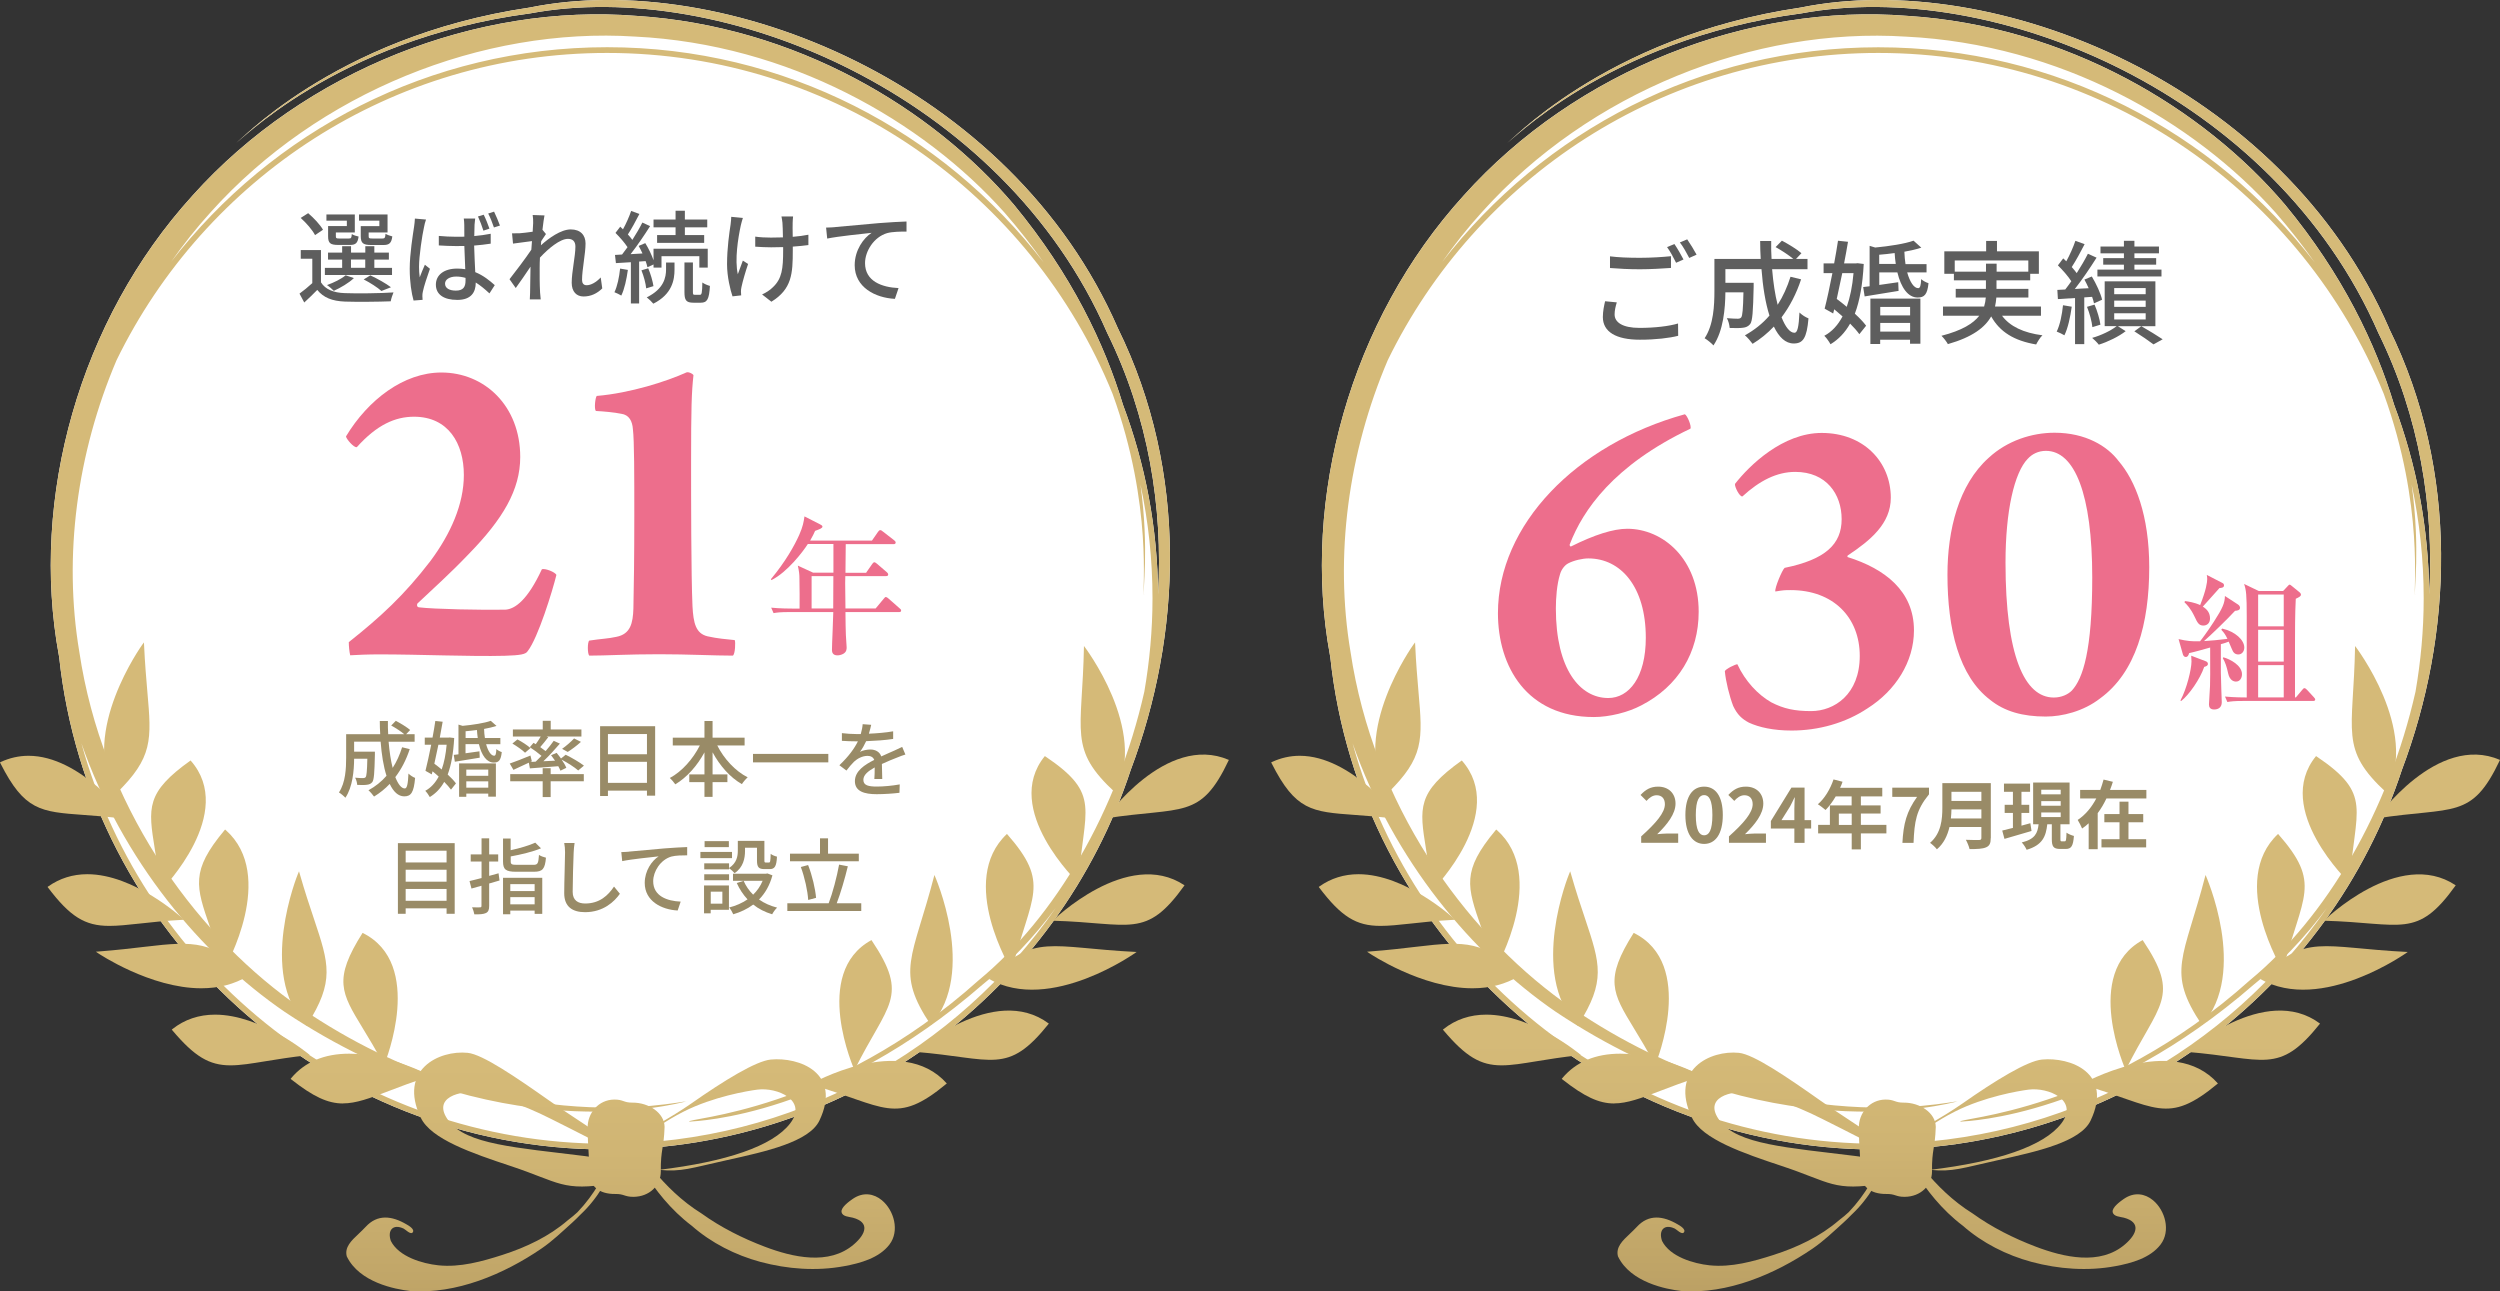 <?xml version="1.0" encoding="UTF-8"?>
<svg id="_レイヤー_2" data-name="レイヤー 2" xmlns="http://www.w3.org/2000/svg" xmlns:xlink="http://www.w3.org/1999/xlink" viewBox="0 0 357.44 184.64">
  <rect x="0" y="0" width="357.44" height="184.64" fill="#333333" stroke="none"/>
  <defs>
    <style>
      .cls-1 {
        fill: #998b67;
      }

      .cls-1, .cls-2, .cls-3, .cls-4, .cls-5, .cls-6, .cls-7, .cls-8, .cls-9, .cls-10, .cls-11, .cls-12, .cls-13, .cls-14, .cls-15, .cls-16, .cls-17, .cls-18, .cls-19, .cls-20, .cls-21, .cls-22, .cls-23, .cls-24, .cls-25, .cls-26, .cls-27, .cls-28, .cls-29, .cls-30, .cls-31, .cls-32, .cls-33, .cls-34, .cls-35, .cls-36, .cls-37, .cls-38, .cls-39, .cls-40, .cls-41, .cls-42, .cls-43, .cls-44, .cls-45, .cls-46, .cls-47, .cls-48, .cls-49, .cls-50, .cls-51, .cls-52, .cls-53, .cls-54, .cls-55, .cls-56, .cls-57, .cls-58, .cls-59, .cls-60 {
        stroke-width: 0px;
      }

      .cls-2 {
        fill: url(#_名称未設定グラデーション_175);
      }

      .cls-3 {
        fill: url(#_名称未設定グラデーション_175-22);
      }

      .cls-4 {
        fill: url(#_名称未設定グラデーション_175-23);
      }

      .cls-5 {
        fill: url(#_名称未設定グラデーション_175-24);
      }

      .cls-6 {
        fill: url(#_名称未設定グラデーション_175-26);
      }

      .cls-7 {
        fill: url(#_名称未設定グラデーション_175-27);
      }

      .cls-8 {
        fill: url(#_名称未設定グラデーション_175-21);
      }

      .cls-9 {
        fill: url(#_名称未設定グラデーション_175-20);
      }

      .cls-10 {
        fill: url(#_名称未設定グラデーション_175-29);
      }

      .cls-11 {
        fill: url(#_名称未設定グラデーション_175-28);
      }

      .cls-12 {
        fill: url(#_名称未設定グラデーション_175-25);
      }

      .cls-13 {
        fill: url(#_名称未設定グラデーション_175-35);
      }

      .cls-14 {
        fill: url(#_名称未設定グラデーション_175-30);
      }

      .cls-15 {
        fill: url(#_名称未設定グラデーション_175-38);
      }

      .cls-16 {
        fill: url(#_名称未設定グラデーション_175-37);
      }

      .cls-17 {
        fill: url(#_名称未設定グラデーション_175-32);
      }

      .cls-18 {
        fill: url(#_名称未設定グラデーション_175-41);
      }

      .cls-19 {
        fill: url(#_名称未設定グラデーション_175-44);
      }

      .cls-20 {
        fill: url(#_名称未設定グラデーション_175-36);
      }

      .cls-21 {
        fill: url(#_名称未設定グラデーション_175-42);
      }

      .cls-22 {
        fill: url(#_名称未設定グラデーション_175-39);
      }

      .cls-23 {
        fill: url(#_名称未設定グラデーション_175-43);
      }

      .cls-24 {
        fill: url(#_名称未設定グラデーション_175-34);
      }

      .cls-25 {
        fill: url(#_名称未設定グラデーション_175-17);
      }

      .cls-26 {
        fill: url(#_名称未設定グラデーション_175-15);
      }

      .cls-27 {
        fill: url(#_名称未設定グラデーション_175-14);
      }

      .cls-28 {
        fill: url(#_名称未設定グラデーション_175-19);
      }

      .cls-29 {
        fill: url(#_名称未設定グラデーション_175-18);
      }

      .cls-30 {
        fill: url(#_名称未設定グラデーション_175-16);
      }

      .cls-31 {
        fill: url(#_名称未設定グラデーション_175-33);
      }

      .cls-32 {
        fill: url(#_名称未設定グラデーション_175-31);
      }

      .cls-33 {
        fill: url(#_名称未設定グラデーション_175-45);
      }

      .cls-34 {
        fill: url(#_名称未設定グラデーション_175-48);
      }

      .cls-35 {
        fill: url(#_名称未設定グラデーション_175-40);
      }

      .cls-36 {
        fill: url(#_名称未設定グラデーション_175-49);
      }

      .cls-37 {
        fill: url(#_名称未設定グラデーション_175-10);
      }

      .cls-38 {
        fill: url(#_名称未設定グラデーション_175-12);
      }

      .cls-39 {
        fill: url(#_名称未設定グラデーション_175-11);
      }

      .cls-40 {
        fill: url(#_名称未設定グラデーション_175-13);
      }

      .cls-41 {
        fill: url(#_名称未設定グラデーション_175-47);
      }

      .cls-42 {
        fill: url(#_名称未設定グラデーション_175-46);
      }

      .cls-43 {
        fill: url(#_名称未設定グラデーション_175-54);
      }

      .cls-44 {
        fill: url(#_名称未設定グラデーション_175-53);
      }

      .cls-45 {
        fill: url(#_名称未設定グラデーション_175-52);
      }

      .cls-46 {
        fill: url(#_名称未設定グラデーション_175-50);
      }

      .cls-47 {
        fill: url(#_名称未設定グラデーション_175-51);
      }

      .cls-48 {
        fill: url(#_名称未設定グラデーション_175-56);
      }

      .cls-49 {
        fill: url(#_名称未設定グラデーション_175-55);
      }

      .cls-50 {
        fill: #5e5e5e;
      }

      .cls-51 {
        fill: url(#_名称未設定グラデーション_175-2);
      }

      .cls-52 {
        fill: url(#_名称未設定グラデーション_175-3);
      }

      .cls-53 {
        fill: url(#_名称未設定グラデーション_175-7);
      }

      .cls-54 {
        fill: url(#_名称未設定グラデーション_175-6);
      }

      .cls-55 {
        fill: url(#_名称未設定グラデーション_175-5);
      }

      .cls-56 {
        fill: url(#_名称未設定グラデーション_175-8);
      }

      .cls-57 {
        fill: url(#_名称未設定グラデーション_175-4);
      }

      .cls-58 {
        fill: url(#_名称未設定グラデーション_175-9);
      }

      .cls-59 {
        fill: #ed6e8c;
      }

      .cls-60 {
        fill: #fff;
      }
    </style>
    <linearGradient id="_名称未設定グラデーション_175" data-name="名称未設定グラデーション 175" x1="271.27" y1="188.72" x2="271.27" y2="148.8" gradientUnits="userSpaceOnUse">
      <stop offset="0" stop-color="#b79c61"/>
      <stop offset=".16" stop-color="#bea366"/>
      <stop offset=".64" stop-color="#cfb473"/>
      <stop offset="1" stop-color="#d5ba78"/>
    </linearGradient>
    <linearGradient id="_名称未設定グラデーション_175-2" data-name="名称未設定グラデーション 175" x1="287.9" y1="188.72" x2="287.9" y2="148.8" xlink:href="#_名称未設定グラデーション_175"/>
    <linearGradient id="_名称未設定グラデーション_175-3" data-name="名称未設定グラデーション 175" x1="256.4" y1="188.72" x2="256.4" y2="148.8" xlink:href="#_名称未設定グラデーション_175"/>
    <linearGradient id="_名称未設定グラデーション_175-4" data-name="名称未設定グラデーション 175" x1="251.08" y1="188.72" x2="251.08" y2="148.8" xlink:href="#_名称未設定グラデーション_175"/>
    <linearGradient id="_名称未設定グラデーション_175-5" data-name="名称未設定グラデーション 175" x1="290.49" y1="188.72" x2="290.49" y2="148.8" xlink:href="#_名称未設定グラデーション_175"/>
    <linearGradient id="_名称未設定グラデーション_175-6" data-name="名称未設定グラデーション 175" x1="339.41" y1="188.72" x2="339.41" y2="148.8" xlink:href="#_名称未設定グラデーション_175"/>
    <linearGradient id="_名称未設定グラデーション_175-7" data-name="名称未設定グラデーション 175" x1="333.69" y1="188.72" x2="333.69" y2="148.8" xlink:href="#_名称未設定グラデーション_175"/>
    <linearGradient id="_名称未設定グラデーション_175-8" data-name="名称未設定グラデーション 175" x1="333.09" y1="188.72" x2="333.09" y2="148.8" xlink:href="#_名称未設定グラデーション_175"/>
    <linearGradient id="_名称未設定グラデーション_175-9" data-name="名称未設定グラデーション 175" x1="305.5" y1="188.72" x2="305.5" y2="148.8" xlink:href="#_名称未設定グラデーション_175"/>
    <linearGradient id="_名称未設定グラデーション_175-10" data-name="名称未設定グラデーション 175" x1="348.62" y1="188.72" x2="348.62" y2="148.8" xlink:href="#_名称未設定グラデーション_175"/>
    <linearGradient id="_名称未設定グラデーション_175-11" data-name="名称未設定グラデーション 175" x1="314.92" y1="188.72" x2="314.92" y2="148.8" xlink:href="#_名称未設定グラデーション_175"/>
    <linearGradient id="_名称未設定グラデーション_175-12" data-name="名称未設定グラデーション 175" x1="322.16" y1="188.72" x2="322.16" y2="148.8" xlink:href="#_名称未設定グラデーション_175"/>
    <linearGradient id="_名称未設定グラデーション_175-13" data-name="名称未設定グラデーション 175" x1="326.11" y1="188.72" x2="326.11" y2="148.8" xlink:href="#_名称未設定グラデーション_175"/>
    <linearGradient id="_名称未設定グラデーション_175-14" data-name="名称未設定グラデーション 175" x1="341.69" y1="188.72" x2="341.69" y2="148.8" xlink:href="#_名称未設定グラデーション_175"/>
    <linearGradient id="_名称未設定グラデーション_175-15" data-name="名称未設定グラデーション 175" x1="307.35" y1="188.72" x2="307.35" y2="148.8" xlink:href="#_名称未設定グラデーション_175"/>
    <linearGradient id="_名称未設定グラデーション_175-16" data-name="名称未設定グラデーション 175" x1="199.87" y1="188.72" x2="199.87" y2="148.8" xlink:href="#_名称未設定グラデーション_175"/>
    <linearGradient id="_名称未設定グラデーション_175-17" data-name="名称未設定グラデーション 175" x1="206.37" y1="188.72" x2="206.37" y2="148.8" xlink:href="#_名称未設定グラデーション_175"/>
    <linearGradient id="_名称未設定グラデーション_175-18" data-name="名称未設定グラデーション 175" x1="207.26" y1="188.72" x2="207.26" y2="148.8" xlink:href="#_名称未設定グラデーション_175"/>
    <linearGradient id="_名称未設定グラデーション_175-19" data-name="名称未設定グラデーション 175" x1="234.73" y1="188.72" x2="234.73" y2="148.8" xlink:href="#_名称未設定グラデーション_175"/>
    <linearGradient id="_名称未設定グラデーション_175-20" data-name="名称未設定グラデーション 175" x1="190.92" y1="188.72" x2="190.92" y2="148.8" xlink:href="#_名称未設定グラデーション_175"/>
    <linearGradient id="_名称未設定グラデーション_175-21" data-name="名称未設定グラデーション 175" x1="225.25" y1="188.72" x2="225.25" y2="148.8" xlink:href="#_名称未設定グラデーション_175"/>
    <linearGradient id="_名称未設定グラデーション_175-22" data-name="名称未設定グラデーション 175" x1="216.16" y1="188.72" x2="216.16" y2="148.8" xlink:href="#_名称未設定グラデーション_175"/>
    <linearGradient id="_名称未設定グラデーション_175-23" data-name="名称未設定グラデーション 175" x1="213.73" y1="188.72" x2="213.73" y2="148.8" xlink:href="#_名称未設定グラデーション_175"/>
    <linearGradient id="_名称未設定グラデーション_175-24" data-name="名称未設定グラデーション 175" x1="198.29" y1="188.72" x2="198.29" y2="148.8" xlink:href="#_名称未設定グラデーション_175"/>
    <linearGradient id="_名称未設定グラデーション_175-25" data-name="名称未設定グラデーション 175" x1="233.32" y1="188.72" x2="233.32" y2="148.8" xlink:href="#_名称未設定グラデーション_175"/>
    <linearGradient id="_名称未設定グラデーション_175-26" data-name="名称未設定グラデーション 175" x1="345.33" y1="188.72" x2="345.33" y2="148.8" xlink:href="#_名称未設定グラデーション_175"/>
    <linearGradient id="_名称未設定グラデーション_175-27" data-name="名称未設定グラデーション 175" x1="279.86" y1="188.72" x2="279.86" y2="148.8" xlink:href="#_名称未設定グラデーション_175"/>
    <linearGradient id="_名称未設定グラデーション_175-28" data-name="名称未設定グラデーション 175" x1="269.01" y1="188.72" x2="269.01" y2="148.8" xlink:href="#_名称未設定グラデーション_175"/>
    <linearGradient id="_名称未設定グラデーション_175-29" data-name="名称未設定グラデーション 175" x1="89.52" y1="192.16" x2="89.52" y2="152.25" xlink:href="#_名称未設定グラデーション_175"/>
    <linearGradient id="_名称未設定グラデーション_175-30" data-name="名称未設定グラデーション 175" x1="106.15" y1="192.16" x2="106.15" y2="152.25" xlink:href="#_名称未設定グラデーション_175"/>
    <linearGradient id="_名称未設定グラデーション_175-31" data-name="名称未設定グラデーション 175" x1="74.66" y1="192.16" x2="74.66" y2="152.25" xlink:href="#_名称未設定グラデーション_175"/>
    <linearGradient id="_名称未設定グラデーション_175-32" data-name="名称未設定グラデーション 175" x1="69.34" y1="192.16" x2="69.34" y2="152.25" xlink:href="#_名称未設定グラデーション_175"/>
    <linearGradient id="_名称未設定グラデーション_175-33" data-name="名称未設定グラデーション 175" x1="108.74" y1="192.16" x2="108.74" y2="152.25" xlink:href="#_名称未設定グラデーション_175"/>
    <linearGradient id="_名称未設定グラデーション_175-34" data-name="名称未設定グラデーション 175" x1="157.67" y1="192.16" x2="157.67" y2="152.25" xlink:href="#_名称未設定グラデーション_175"/>
    <linearGradient id="_名称未設定グラデーション_175-35" data-name="名称未設定グラデーション 175" x1="151.94" y1="192.16" x2="151.94" y2="152.25" xlink:href="#_名称未設定グラデーション_175"/>
    <linearGradient id="_名称未設定グラデーション_175-36" data-name="名称未設定グラデーション 175" x1="151.34" y1="192.16" x2="151.34" y2="152.25" xlink:href="#_名称未設定グラデーション_175"/>
    <linearGradient id="_名称未設定グラデーション_175-37" data-name="名称未設定グラデーション 175" x1="123.76" y1="192.16" x2="123.76" y2="152.25" xlink:href="#_名称未設定グラデーション_175"/>
    <linearGradient id="_名称未設定グラデーション_175-38" data-name="名称未設定グラデーション 175" x1="166.88" y1="192.16" x2="166.88" y2="152.25" xlink:href="#_名称未設定グラデーション_175"/>
    <linearGradient id="_名称未設定グラデーション_175-39" data-name="名称未設定グラデーション 175" x1="133.17" y1="192.16" x2="133.17" y2="152.25" xlink:href="#_名称未設定グラデーション_175"/>
    <linearGradient id="_名称未設定グラデーション_175-40" data-name="名称未設定グラデーション 175" x1="140.41" y1="192.16" x2="140.41" y2="152.25" xlink:href="#_名称未設定グラデーション_175"/>
    <linearGradient id="_名称未設定グラデーション_175-41" data-name="名称未設定グラデーション 175" x1="144.36" y1="192.16" x2="144.36" y2="152.25" xlink:href="#_名称未設定グラデーション_175"/>
    <linearGradient id="_名称未設定グラデーション_175-42" data-name="名称未設定グラデーション 175" x1="159.94" y1="192.16" x2="159.94" y2="152.25" xlink:href="#_名称未設定グラデーション_175"/>
    <linearGradient id="_名称未設定グラデーション_175-43" data-name="名称未設定グラデーション 175" x1="125.61" y1="192.16" x2="125.61" y2="152.25" xlink:href="#_名称未設定グラデーション_175"/>
    <linearGradient id="_名称未設定グラデーション_175-44" data-name="名称未設定グラデーション 175" x1="18.13" y1="192.16" x2="18.13" y2="152.25" xlink:href="#_名称未設定グラデーション_175"/>
    <linearGradient id="_名称未設定グラデーション_175-45" data-name="名称未設定グラデーション 175" x1="24.63" y1="192.16" x2="24.63" y2="152.25" xlink:href="#_名称未設定グラデーション_175"/>
    <linearGradient id="_名称未設定グラデーション_175-46" data-name="名称未設定グラデーション 175" x1="25.52" y1="192.16" x2="25.52" y2="152.25" xlink:href="#_名称未設定グラデーション_175"/>
    <linearGradient id="_名称未設定グラデーション_175-47" data-name="名称未設定グラデーション 175" x1="52.98" y1="192.16" x2="52.98" y2="152.25" xlink:href="#_名称未設定グラデーション_175"/>
    <linearGradient id="_名称未設定グラデーション_175-48" data-name="名称未設定グラデーション 175" x1="9.17" y1="192.16" x2="9.17" y2="152.25" xlink:href="#_名称未設定グラデーション_175"/>
    <linearGradient id="_名称未設定グラデーション_175-49" data-name="名称未設定グラデーション 175" x1="43.5" y1="192.16" x2="43.5" y2="152.25" xlink:href="#_名称未設定グラデーション_175"/>
    <linearGradient id="_名称未設定グラデーション_175-50" data-name="名称未設定グラデーション 175" x1="34.42" y1="192.16" x2="34.42" y2="152.25" xlink:href="#_名称未設定グラデーション_175"/>
    <linearGradient id="_名称未設定グラデーション_175-51" data-name="名称未設定グラデーション 175" x1="31.99" y1="192.16" x2="31.99" y2="152.25" xlink:href="#_名称未設定グラデーション_175"/>
    <linearGradient id="_名称未設定グラデーション_175-52" data-name="名称未設定グラデーション 175" x1="16.55" y1="192.16" x2="16.55" y2="152.25" xlink:href="#_名称未設定グラデーション_175"/>
    <linearGradient id="_名称未設定グラデーション_175-53" data-name="名称未設定グラデーション 175" x1="51.58" y1="192.16" x2="51.58" y2="152.25" xlink:href="#_名称未設定グラデーション_175"/>
    <linearGradient id="_名称未設定グラデーション_175-54" data-name="名称未設定グラデーション 175" x1="163.59" y1="192.16" x2="163.59" y2="152.25" xlink:href="#_名称未設定グラデーション_175"/>
    <linearGradient id="_名称未設定グラデーション_175-55" data-name="名称未設定グラデーション 175" x1="98.12" y1="192.16" x2="98.12" y2="152.25" xlink:href="#_名称未設定グラデーション_175"/>
    <linearGradient id="_名称未設定グラデーション_175-56" data-name="名称未設定グラデーション 175" x1="87.27" y1="192.16" x2="87.27" y2="152.25" xlink:href="#_名称未設定グラデーション_175"/>
  </defs>
  <g id="head_09-最終">
    <g>
      <g>
        <g>
          <path class="cls-60" d="M341.58,46.93c-15.3-35.06-56.53-51.47-84.11-45.85-28.41,4.2-42.12,19.97-42.02,19.35h0c-.11.6,13.95-14.8,42.12-18.52,27.4-5.12,67.55,11.44,82.49,45.72,5.89,11.96,7.97,24.87,7.26,37.34-.07-9.53-1.84-18.66-5.02-27.1-2.61-8.63-7.29-18.55-15.6-28.61-11.66-13.74-31.17-25.53-53.99-26.99-22.66-1.81-47.36,7.74-63.44,25.69-16.21,17.82-23.24,43.36-19.12,65.72.02.09.04.18.05.28,4.21,39.51,37.73,70.4,78.34,70.4,34.89,0,64.54-22.8,74.87-54.28,7.24-19.16,8.32-42.49-1.84-63.14Z"/>
          <g>
            <g>
              <g>
                <path class="cls-2" d="M276.23,167.48c.01,2.01-1.61,3.62-3.91,3.64-1.31,0-1.31-.43-2.62-.41-2.3.02-3.68-1.12-3.7-3.13-.03-3.19-.2-3.19-.23-6.37-.02-2.02,1.51-3.98,3.81-4,1.3-.01,1.31.45,2.61.44,2.31-.02,4.56,1.47,4.58,3.47-.11,3.19-.57,3.18-.54,6.36Z"/>
                <path class="cls-51" d="M291.96,151.49c-2.11.2-6.64,2.96-11.44,6.33-1.41.98-2.98,1.93-4.54,2.85.04.09.08.18.09.28,1.01-.68,2.15-1.38,3.45-2.03,4.2-2.12,9.11-2.95,10.53-3.13,2.79-.36,7.22,1.49,4.68,4.82-2.49,3.27-9.17,5.49-18.76,6.65,3.28.32,4.49-.24,9.72-1.39,5.57-1.23,11.77-2.61,13.22-5.66,3.25-6.86-2.93-9.1-6.95-8.72Z"/>
                <path class="cls-52" d="M241.91,159.8c1.45,3.07,7.35,5.09,12.84,6.91,7.06,2.34,7.37,3.68,14.5,2.5,1.31-.22,2.52-1.71,2.59-3.04-1.55-2.54-7.09-5.66-11.49-8.76-4.84-3.41-9.59-6.66-11.73-6.88-4.07-.41-9.97,2.39-6.72,9.28ZM250.38,156.22c1.44.19,5.9,1.59,10.14,3.75,4.07,2.08,7.42,3.57,8.63,4.85-1.93,1.07-1.53.75-3.72.48-10-1.24-16.96-1.67-19.52-5.03-2.55-3.36,1.63-4.44,4.46-4.06Z"/>
              </g>
              <path class="cls-57" d="M270.89,160.81c-.03-.12-.14-.26-.28-.27-.15,0-.27.12-.27.26,0,.03,0,.06.01.09,0,.83-1.08,7.24-6.03,12.42-.42.39-.88.77-1.38,1.15-2.69,2.33-5.99,3.88-9.35,4.96-2.93.94-6.05,1.81-9.15,1.49-2.3-.24-5.68-1.23-6.81-3.49-.52-1.5.29-2.49,1.83-1.76.25.12.98.9,1.28.56.39-.45-.59-1.01-.86-1.16-2.12-1.25-4.17-1.48-5.85.35-.32.35-.67.67-1,.99-1.05.98-2.04,1.92-1.7,3.23,1.8,3.74,6.92,4.7,9.05,4.95,6.59.49,13.41-2.4,18.76-6.05,1.63-1.11,2.98-2.43,4.44-3.74.39-.35.76-.72,1.12-1.09,5.25-4.88,6.23-12.01,6.18-12.9Z"/>
              <path class="cls-55" d="M307.82,171.6c-1.13-.93-2.65-1.23-4.17-.18-.44.31-1.7,1.19-1.59,1.86.11.68,1.08.68,1.61.82,2.48.67,1.87,2.33.17,3.8-3.56,3.09-8.81,1.85-12.78.34-3.18-1.21-6.27-2.76-9.03-4.75-5.69-3.53-9.13-9.19-10.02-10.75-.1-.27-.16-.45-.18-.53,0-.05,0-.1-.03-.14-.04-.07-.11-.12-.18-.14-.03,0-.06,0-.14.01-.08.03-.14.09-.18.21,0,.02,0,.05.02.11.21,1.15,3.25,8.42,9.33,13,2.78,2.45,6.25,4.2,9.81,5.16,3.89,1.04,8.02,1.35,11.99.61,2.28-.42,4.98-1.15,6.46-3.09,1.49-1.95.65-4.9-1.09-6.34Z"/>
            </g>
            <g>
              <g>
                <path class="cls-54" d="M336.72,92.36c-.22,12.42-2.32,14.7,4.51,20.99,4.75-8.96-4.51-20.99-4.51-20.99Z"/>
                <path class="cls-53" d="M344.25,136.11c-12.41-.61-14.62-2.78-21.12,3.85,8.8,5.03,21.12-3.85,21.12-3.85Z"/>
                <path class="cls-56" d="M335.92,126.23c.76-10.68,3.45-12.6-4.78-18.13-6.23,7.62,4.78,18.13,4.78,18.13Z"/>
                <path class="cls-58" d="M303.92,153c4.74-9.6,7.95-10.36,2.43-18.59-8.65,4.69-2.43,18.59-2.43,18.59Z"/>
                <path class="cls-37" d="M339.8,117.01c11.08-1.72,13.57.26,17.64-8.36-9.01-3.89-17.64,8.36-17.64,8.36Z"/>
                <path class="cls-39" d="M315.34,125.1c-3.11,12.03-5.67,13.76-.5,21.47,6.7-7.6.5-21.47.5-21.47Z"/>
                <path class="cls-38" d="M312.61,150.39c11.18.9,13.14,3.41,19.1-4.04-7.85-5.88-19.1,4.04-19.1,4.04Z"/>
                <path class="cls-40" d="M326.38,138.74c2.82-10.85,5.63-12.34-.67-19.51-7.15,6.72.67,19.51.67,19.51Z"/>
                <path class="cls-27" d="M332.26,131.64c11.2.3,13.29,2.7,18.85-5.06-8.16-5.45-18.85,5.06-18.85,5.06Z"/>
                <path class="cls-26" d="M297.59,155.03c10.76,3.13,12.18,5.98,19.52-.12-6.51-7.33-19.52.12-19.52.12Z"/>
              </g>
              <g>
                <path class="cls-30" d="M198.23,113.57l-.09-.15c-4.97-8.8,3.86-21.13,3.95-21.26l.23-.31.02.39c.12,2.65.31,4.8.47,6.69.6,6.83.82,9.38-4.46,14.52l-.13.12h0Z"/>
                <path class="cls-25" d="M210.52,141.3c-7.28,0-14.67-4.96-14.74-5.01l-.32-.22.39-.03c2.64-.2,4.79-.46,6.68-.68,7.1-.85,9.66-.81,14.65,4l.13.12-.15.09c-1.89,1.15-4.12,1.73-6.63,1.73h0Z"/>
                <path class="cls-29" d="M204.69,127.4l-.03-.29c-.22-2.27-.52-4.11-.78-5.74-.94-5.87-1.3-8.07,5.12-12.64,6.63,7.48-4,18.35-4.11,18.46l-.2.21h0Z"/>
                <path class="cls-28" d="M236.64,152.3l-.14-.26c-1.06-2.02-2.03-3.61-2.89-5.02-3.09-5.08-4.25-6.98-.03-13.64,8.96,4.42,3.22,18.5,3.17,18.65l-.11.27h0Z"/>
                <path class="cls-9" d="M200.09,117.13l-.32-.04c-2.37-.3-4.32-.45-6.04-.57-6.19-.45-8.5-.62-11.92-7.39l-.06-.13.13-.06c1.25-.58,2.58-.88,3.95-.88,7.42,0,14.01,8.72,14.07,8.81l.19.26h0Z"/>
                <path class="cls-8" d="M225.57,146.66l-.12-.13c-6.88-7.4-1.16-21.45-1.1-21.59l.15-.36.11.37c.73,2.55,1.41,4.59,2.02,6.4,2.17,6.5,2.98,8.93-.96,15.16l-.09.15h0Z"/>
                <path class="cls-3" d="M214.7,152.32c-3.05,0-5.15-1.26-8.31-5l-.09-.11.11-.09c1.72-1.36,3.77-2.05,6.08-2.05,6.54,0,13.22,5.52,13.29,5.57l.25.21-.32.03c-2.38.26-4.3.57-6,.85-2.01.33-3.6.59-5.01.59h0Z"/>
                <path class="cls-4" d="M213.74,138.67l-.09-.31c-.66-2.29-1.3-4.13-1.87-5.76-2.04-5.87-2.81-8.06,2.05-13.89l.09-.11.11.09c7.32,6.52-.05,19.56-.12,19.69l-.16.28h0Z"/>
                <path class="cls-5" d="M197.36,132.38c-3.47,0-5.6-1.33-8.73-5.46l-.08-.11.11-.08c1.63-1.15,3.5-1.74,5.57-1.74,6.74,0,13.52,6.23,13.59,6.29l.23.22-.32.02c-2.39.13-4.33.34-6.04.53-1.73.19-3.1.33-4.33.33h0Z"/>
                <path class="cls-12" d="M230.79,157.77c-2.18,0-4.25-.96-7.39-3.43l-.11-.09.09-.11c1.95-2.32,4.74-3.49,8.29-3.49,5.65,0,11.34,3.02,11.39,3.05l.28.15-.31.1c-2.28.73-4.1,1.42-5.71,2.04-2.7,1.03-4.66,1.77-6.55,1.77h0Z"/>
              </g>
            </g>
            <g>
              <path class="cls-6" d="M345.36,85.05h-.01s-.04.02-.05,0c.02.03.04.03.06,0Z"/>
              <path class="cls-7" d="M279.86,157.54s.03-.05,0-.06c.02.01.02.03,0,.05h0Z"/>
              <path class="cls-11" d="M341.58,46.93c-15.3-35.06-56.53-51.47-84.11-45.85-28.41,4.2-42.12,19.97-42.02,19.35h0c-.11.6,13.95-14.8,42.12-18.52,27.4-5.12,67.55,11.44,82.49,45.72,5.89,11.96,7.97,24.87,7.26,37.34-.07-9.53-1.84-18.66-5.02-27.1-2.61-8.63-7.29-18.55-15.6-28.61-11.66-13.74-31.17-25.53-53.99-26.99-22.66-1.81-47.36,7.74-63.44,25.69-16.21,17.82-23.24,43.36-19.12,65.72.02.09.04.18.05.28,4.21,39.51,37.73,70.4,78.34,70.4,34.89,0,64.54-22.8,74.87-54.28,7.24-19.16,8.32-42.49-1.84-63.14ZM211.89,30.32c15.37-17.13,38.81-26.48,60.65-25.08,21.96,1.08,41.11,12.04,52.84,25.19,2.07,2.37,3.91,4.75,5.58,7.11-14.42-18.7-37.02-30.78-62.41-30.78s-47.91,12.04-62.34,30.68c1.74-2.48,3.63-4.87,5.68-7.12ZM268.55,163.53c-35.82,0-66.06-24.29-75.16-57.25,5.86,16.73,17.08,30.17,29.06,38.39,30.26,20.19,56.01,13.14,57.4,12.81-.8-.1-27.2,6.36-56.37-14.25-14.29-10.34-27.13-28.27-30.39-50.04-2.3-13.67-.34-28.4,5.33-41.7,12.67-25.98,39.34-43.92,70.13-43.92,32.67,0,60.69,20.2,72.28,48.76,5.83,16.11,4.16,28.35,4.47,28.73-.2-.37.78-6.5-.49-15.78,1.12,5.25,1.72,10.69,1.72,16.27,0,4.55-.42,9.01-1.17,13.35-3.87,17.1-12.73,32.22-23.69,41.26-21.16,18.97-41.94,19.67-41.38,20.21h0c1.29-.1,20.26-.75,41.94-19.59,3.75-2.99,7.28-6.71,10.46-10.96-14.09,20.35-37.58,33.72-64.15,33.72Z"/>
            </g>
          </g>
        </g>
        <g>
          <path class="cls-50" d="M231.16,43.24c-.18.61-.31,1.14-.31,1.72,0,1.11,1.11,1.92,3.56,1.92,2.17,0,4.22-.24,5.51-.63l.02,1.76c-1.24.32-3.22.56-5.48.56-3.43,0-5.29-1.14-5.29-3.24,0-.87.18-1.63.32-2.26l1.66.16ZM230.19,36.65c1.16.15,2.64.21,4.27.21s3.27-.11,4.45-.23v1.68c-1.1.08-2.95.19-4.43.19-1.63,0-3-.08-4.29-.18v-1.68ZM240.7,37.1l-1.06.47c-.32-.66-.84-1.63-1.29-2.24l1.05-.44c.4.58.98,1.58,1.3,2.21ZM242.57,36.41l-1.05.47c-.36-.69-.87-1.63-1.34-2.22l1.05-.44c.42.6,1.03,1.61,1.34,2.19Z"/>
          <path class="cls-50" d="M257.52,39.92c-.68,2.08-1.63,3.9-2.8,5.45.55,1.37,1.18,2.21,1.85,2.21.42,0,.61-.82.71-2.9.35.35.89.69,1.29.84-.24,2.84-.79,3.59-2.11,3.59-1.18,0-2.11-.9-2.84-2.42-.92.97-1.93,1.79-3.04,2.47-.23-.32-.76-.95-1.1-1.22,1.34-.74,2.53-1.68,3.51-2.82-.58-1.82-.95-4.12-1.14-6.64h-5.16v1.95h4.04v.58c-.08,3.5-.16,4.88-.5,5.33-.29.34-.6.47-1.03.52-.4.06-1.13.06-1.9.03-.03-.44-.18-1.02-.4-1.4.66.06,1.29.08,1.55.08.23,0,.39-.05.5-.19.18-.23.27-1.14.32-3.58h-2.58c-.02,2.29-.29,5.51-1.71,7.59-.26-.31-.92-.84-1.26-1.03,1.29-1.93,1.4-4.71,1.4-6.78v-4.56h6.62c-.05-.84-.08-1.71-.08-2.56h1.58c-.02.87,0,1.72.05,2.56h3.11c-.63-.53-1.68-1.22-2.53-1.69l.9-.92c.95.5,2.16,1.24,2.79,1.79l-.77.82h1.64v1.47h-5.06c.16,1.92.42,3.66.79,5.09.77-1.19,1.37-2.53,1.84-4.01l1.52.37Z"/>
          <path class="cls-50" d="M266.47,37.74c-.16,2.96-.58,5.29-1.27,7.11.66.61,1.24,1.21,1.61,1.72l-.97,1.21c-.32-.45-.77-.97-1.32-1.51-.73,1.29-1.64,2.24-2.8,2.95-.19-.35-.58-.92-.89-1.21,1.08-.58,1.93-1.5,2.61-2.77-.39-.35-.79-.69-1.19-1.02l-.15.6-1.22-.69c.34-1.32.74-3.17,1.11-5.08h-1.26v-1.39h1.51c.21-1.13.4-2.24.55-3.24l1.43.15c-.16.97-.35,2.01-.56,3.09h1.68l.24-.03.89.11ZM263.4,39.05c-.26,1.27-.53,2.53-.79,3.69.47.34.95.73,1.43,1.13.48-1.34.81-2.95.97-4.82h-1.61ZM272.68,38.94c.39,1.4.98,2.27,1.58,2.26.27,0,.39-.39.42-1.29.29.26.73.48,1.05.58-.16,1.63-.61,2.05-1.55,2.05-1.37,0-2.37-1.39-2.9-3.59h-2.59v1.79c.85-.11,1.77-.26,2.71-.39l.05,1.24c-1.71.29-3.46.56-4.85.79l-.21-1.34c.27-.03.6-.06.92-.11v-5.78l.8.24c2.01-.19,4.24-.53,5.48-.98l1.11,1c-.69.23-1.53.42-2.42.58.02.63.08,1.22.16,1.77h3.01v1.19h-2.77ZM267.42,42.69h7.15v6.46h-1.48v-.58h-4.27v.61h-1.4v-6.49ZM271.05,37.74c-.08-.5-.13-1.02-.16-1.56-.74.11-1.48.18-2.21.24v1.32h2.37ZM268.83,43.88v1.21h4.27v-1.21h-4.27ZM273.1,47.41v-1.24h-4.27v1.24h4.27Z"/>
          <path class="cls-50" d="M286.24,45.14c1.13,1.53,3.08,2.45,5.78,2.8-.32.29-.69.9-.9,1.31-3.14-.53-5.19-1.79-6.43-4.01-.87,1.55-2.64,2.95-6.19,3.96-.16-.31-.6-.89-.92-1.19,2.96-.76,4.56-1.77,5.41-2.87h-5.19v-1.31h5.88c.13-.44.21-.85.24-1.29h-4.3v-1.24h4.32v-1.22h-4.58v-.93h-1.37v-3.22h5.98v-1.48h1.55v1.48h5.99v3.22h-1.24v.93h-4.82v1.22h4.56v1.24h-4.58c-.03.44-.1.87-.19,1.29h6.57v1.31h-5.59ZM283.95,38.84v-1.14h1.52v1.14h4.53v-1.6h-10.52v1.6h4.48Z"/>
          <path class="cls-50" d="M296.21,43.85c-.21,1.51-.55,3.08-1.05,4.09-.24-.16-.81-.42-1.1-.53.47-.97.76-2.4.9-3.77l1.24.21ZM298,42.51v6.69h-1.32v-6.59c-.89.05-1.72.11-2.45.15l-.08-1.31,1.13-.06c.27-.35.58-.76.87-1.18-.47-.73-1.24-1.6-1.92-2.27l.76-1c.14.13.29.27.44.42.5-.9,1.01-2.06,1.3-2.93l1.32.48c-.56,1.1-1.26,2.38-1.84,3.27.27.31.52.6.71.87.61-.95,1.19-1.95,1.6-2.77l1.24.56c-.9,1.43-2.06,3.14-3.11,4.48.63-.05,1.3-.08,1.98-.11-.19-.44-.4-.85-.61-1.24l1.06-.44c.63,1.05,1.27,2.42,1.47,3.32l-1.16.52c-.06-.27-.14-.6-.27-.93l-1.11.08ZM299.16,46.77c-.08-.79-.39-1.98-.77-2.9l1.08-.32c.39.9.74,2.09.84,2.87l-1.14.35ZM308.18,46.64h-5.37l1.11.71c-.97.76-2.55,1.53-3.84,1.93-.22-.29-.64-.71-.95-.97,1.26-.35,2.72-1.05,3.5-1.68h-1.71v-6.41h7.25v6.41ZM309.03,39.53h-9.15v-.98h3.79v-.71h-2.96v-.93h2.96v-.69h-3.35v-.97h3.35v-.82h1.5v.82h3.51v.97h-3.51v.69h3.11v.93h-3.11v.71h3.87v.98ZM306.78,41.19h-4.5v.87h4.5v-.87ZM306.78,42.98h-4.5v.89h4.5v-.89ZM306.78,44.79h-4.5v.89h4.5v-.89ZM306.16,46.64c1.06.61,2.3,1.37,3.05,1.87l-1.31.73c-.63-.48-1.76-1.26-2.74-1.87l1-.73Z"/>
        </g>
        <g>
          <path class="cls-59" d="M224.44,77.79c-.07.2.07.4.2.33,3.32-1.66,6.03-2.52,8.02-2.52,5.1,0,10.21,4.31,10.21,11.87,0,5.83-2.92,10.67-8.22,13.39-1.86.99-4.58,1.66-6.76,1.66-9.61,0-13.72-7.23-13.72-14.85,0-12.6,11.14-24.13,26.72-28.44.33.13,1,1.72.8,2.06-11.01,5.24-15.38,11.67-17.24,16.51ZM224.18,80.57c-.4.2-.93.8-1.13,1.52-.46,1.46-.6,3.45-.6,4.91,0,8.69,3.45,12.8,7.49,12.8,2.98,0,5.37-2.98,5.37-8.62,0-7.29-3.58-11.34-8.22-11.34-.8,0-2.06.27-2.92.73Z"/>
          <path class="cls-59" d="M270.34,71.16c0,3.71-2.92,6.1-6.1,8.22-.13.07-.13.2-.07.27,5.3,1.66,9.48,4.84,9.48,10.48,0,4.51-2.65,8.62-6.63,11.14-3.18,2.12-7.03,3.18-10.87,3.18-2.59,0-4.64-.46-6.1-1.13-.99-.53-1.66-1.13-2.25-2.39-.53-1.39-1.06-3.51-1.19-4.97.13-.33,1.52-.99,1.79-.99,1.13,2.45,2.98,4.38,4.84,5.44,1.79.93,3.38,1.26,5.7,1.26,3.32,0,6.96-2.39,6.96-7.89s-3.78-9.41-9.88-9.41c-.8,0-.99,0-2.19.2-.13-.46.99-3.12,1.33-3.38,5.83-1.19,8.15-3.38,8.15-6.96s-2.19-6.76-6.63-6.76c-2.65,0-5.11,1.26-7.56,3.51-.4.07-1.13-1.39-1.06-1.79,2.06-2.65,6.83-7.29,12.4-7.29,5.97,0,9.88,4.11,9.88,9.28Z"/>
          <path class="cls-59" d="M302.91,65.92c2.39,2.78,4.38,7.76,4.38,15.18,0,8.09-1.92,15.05-7.03,18.76-2.39,1.86-5.44,2.59-7.76,2.59-3.31,0-5.9-.73-7.96-2.39-4.44-3.38-6.1-10.08-6.1-17.9,0-6.36,1.59-12.86,5.9-16.71,2.65-2.45,6.17-3.58,9.41-3.58,4.44,0,7.56,1.92,9.15,4.04ZM289.92,65.59c-1.92,1.99-3.18,7.43-3.18,14.85,0,13.33,2.72,19.29,6.9,19.29,1.13,0,2.05-.46,2.58-.99,1.59-1.72,2.92-5.7,2.92-16.18,0-11.93-2.52-18.1-6.63-18.1-1.06,0-1.99.46-2.58,1.13Z"/>
          <path class="cls-59" d="M311.46,91.37c1.28.29,1.81.34,3.09.32.17-.19,1.03-1.33,1.98-2.8,1.28-1.98,1.56-2.69,1.58-3.68l1.87,1.22c.17.11.29.29.29.46,0,.38-.42.42-.71.44-1.12,1.22-3.43,3.45-4.44,4.33,1.14-.08,2.08-.15,3.35-.32-.29-.61-.5-.9-.88-1.3l.13-.17c1.87.42,3.16,1.64,3.16,2.71,0,.59-.38.99-.84.99s-.74-.23-.95-.8c-.19-.48-.34-.8-.44-1.03-.55.21-.84.29-1.12.36v4.08c0,.84.13,4.06.13,4.23,0,.76-.53,1.03-1.09,1.03s-.74-.32-.74-.72c0-.42.15-2.27.15-2.65.04-1.26.02-1.33.02-5.49-.82.23-2.21.63-3.01.8-.08.32-.21.55-.46.55-.29,0-.4-.21-.48-.55l-.57-2.02ZM311.75,100.15c.9-1.66,1.58-4.46,1.58-5.58,0-.23-.02-.55-.04-.82l2.1.8c.06.02.29.13.29.36,0,.27-.25.36-.53.44-.61,1.77-2.17,4-3.3,4.88l-.11-.08ZM312.4,85.94c.46.06,1.35.19,2.17.57.86-2.15,1.01-3.28,1.01-3.72,0-.15-.02-.42-.06-.59l2.25,1.16c.11.06.21.15.21.34,0,.32-.36.36-.65.38-.4.42-2.02,2.29-2.38,2.65.69.44,1.03.95,1.03,1.7,0,.65-.42,1.01-.95,1.01-.65,0-.86-.42-1.26-1.28-.59-1.22-1.07-1.68-1.45-2.06l.08-.15ZM317.9,93.98c.95.27,2.65,1.14,2.65,2.42,0,.48-.25,1.05-.86,1.05-.34,0-.91-.19-1.12-1.18-.21-.97-.4-1.54-.76-2.17l.08-.13ZM326.44,84.49l.65-.69c.13-.15.19-.21.27-.21s.19.08.34.21l1.03.84c.15.11.25.25.25.38,0,.21-.21.34-.74.59-.11,2.1-.11,4.82-.11,6.65v7.45h.13l.88-1.05c.13-.17.23-.27.34-.27.13,0,.25.13.38.25l.95,1.03c.11.13.21.23.21.34,0,.19-.17.21-.34.21h-9.95c-1.28,0-1.75.06-2.27.15l-.34-.78c1.35.13,2.86.13,3.11.13v-11.64c0-2.99-.08-3.75-.38-4.59l2.1,1.01h3.47ZM322.86,85v4.55h3.66v-4.55h-3.66ZM322.86,90.05v4.54h3.66v-4.54h-3.66ZM322.86,95.1v4.61h3.66v-4.61h-3.66Z"/>
        </g>
        <g>
          <path class="cls-1" d="M234.63,119.6c2.14-1.92,3.41-3.4,3.41-4.62,0-.8-.44-1.28-1.18-1.28-.58,0-1.06.37-1.45.81l-.85-.85c.73-.77,1.43-1.19,2.51-1.19,1.49,0,2.49.96,2.49,2.43s-1.18,2.97-2.62,4.37c.39-.04.92-.09,1.28-.09h1.72v1.32h-5.29v-.91Z"/>
          <path class="cls-1" d="M240.97,116.53c0-2.73,1.07-4.06,2.68-4.06s2.67,1.34,2.67,4.06-1.07,4.13-2.67,4.13-2.68-1.41-2.68-4.13ZM244.83,116.53c0-2.21-.51-2.85-1.18-2.85s-1.19.64-1.19,2.85.51,2.9,1.19,2.9,1.18-.68,1.18-2.9Z"/>
          <path class="cls-1" d="M247.18,119.6c2.14-1.92,3.41-3.4,3.41-4.62,0-.8-.44-1.28-1.18-1.28-.58,0-1.06.37-1.45.81l-.85-.85c.73-.77,1.43-1.19,2.51-1.19,1.49,0,2.49.96,2.49,2.43s-1.18,2.97-2.62,4.37c.39-.04.92-.09,1.28-.09h1.72v1.32h-5.29v-.91Z"/>
          <path class="cls-1" d="M258.95,118.46h-.94v2.05h-1.46v-2.05h-3.36v-1.07l2.94-4.78h1.88v4.65h.94v1.19ZM256.55,117.26v-1.61c0-.46.04-1.17.06-1.63h-.04c-.19.42-.41.85-.63,1.28l-1.23,1.96h1.83Z"/>
          <path class="cls-1" d="M269.71,119.16h-3.65v2.28h-1.31v-2.28h-4.8v-1.22h1.68v-2.79h3.11v-1.28h-2.28c-.44.76-.95,1.44-1.45,1.94-.25-.21-.79-.64-1.1-.82.96-.81,1.78-2.18,2.24-3.55l1.29.33c-.1.3-.21.59-.35.87h6.03v1.23h-3.06v1.28h2.82v1.17h-2.82v1.62h3.65v1.22ZM264.75,117.95v-1.62h-1.84v1.62h1.84Z"/>
          <path class="cls-1" d="M274.1,113.93h-3.55v-1.31h5.25v.95c-1.83,2.24-2.08,3.85-2.21,6.94h-1.59c.14-2.74.6-4.49,2.1-6.58Z"/>
          <path class="cls-1" d="M284.63,119.81c0,.77-.18,1.13-.67,1.34-.51.22-1.26.25-2.36.25-.08-.37-.33-.98-.53-1.33.75.04,1.64.03,1.88.03.26,0,.34-.09.34-.31v-1.55h-4.56c-.28,1.19-.81,2.36-1.8,3.19-.19-.27-.7-.74-.98-.92,1.61-1.38,1.76-3.41,1.76-5.03v-3.51h6.93v7.84ZM283.29,117.02v-1.3h-4.28c-.01.41-.03.85-.08,1.3h4.35ZM279.01,113.21v1.3h4.28v-1.3h-4.28Z"/>
          <path class="cls-1" d="M290.46,118.81c-1.34.39-2.77.81-3.87,1.13l-.32-1.19c.43-.1.95-.23,1.53-.38v-2.14h-1.18v-1.16h1.18v-1.86h-1.28v-1.17h3.73v1.17h-1.23v1.86h1.11v1.16h-1.11v1.82c.42-.12.85-.23,1.27-.35l.17,1.12ZM295.2,120.29c.19,0,.23-.17.26-1.24.25.19.74.39,1.06.47-.11,1.46-.38,1.86-1.17,1.86h-.8c-.98,0-1.19-.36-1.19-1.44v-2.09h-.65c-.19,1.74-.68,2.98-2.95,3.65-.13-.31-.45-.8-.7-1.05,1.93-.48,2.27-1.35,2.41-2.6h-.78v-5.97h5.21v5.97h-1.31v2.09c0,.31.02.35.2.35h.44ZM291.85,113.57h2.78v-.66h-2.78v.66ZM291.85,115.2h2.78v-.66h-2.78v.66ZM291.85,116.82h2.78v-.66h-2.78v.66Z"/>
          <path class="cls-1" d="M306.88,112.94v1.22h-5.71c-.35.74-.76,1.45-1.25,2.1v5.16h-1.29v-3.71c-.3.28-.6.51-.94.75-.14-.34-.43-.92-.63-1.23,1.12-.73,2.02-1.85,2.66-3.07h-2.31v-1.22h2.88c.18-.5.34-.99.47-1.48l1.33.32c-.12.39-.26.78-.41,1.16h5.19ZM304.32,119.99h2.53v1.17h-6.39v-1.17h2.58v-2.43h-2.17v-1.17h2.17v-1.77h1.28v1.77h2.11v1.17h-2.11v2.43Z"/>
        </g>
      </g>
      <g>
        <g>
          <path class="cls-60" d="M159.83,46.93C144.54,11.87,103.3-4.54,75.73,1.08c-28.41,4.2-42.12,19.97-42.02,19.35h0c-.11.6,13.95-14.8,42.12-18.52,27.4-5.12,67.55,11.44,82.49,45.72,5.89,11.96,7.97,24.87,7.26,37.34-.07-9.53-1.84-18.66-5.02-27.1-2.61-8.63-7.29-18.55-15.6-28.61-11.66-13.74-31.17-25.53-53.99-26.99-22.66-1.81-47.36,7.74-63.44,25.69C11.32,45.77,4.29,71.32,8.41,93.67c.02.09.04.18.05.28,4.21,39.51,37.73,70.4,78.34,70.4,34.89,0,64.54-22.8,74.87-54.28,7.24-19.16,8.32-42.49-1.84-63.14Z"/>
          <g>
            <g>
              <g>
                <path class="cls-10" d="M94.48,167.48c.01,2.01-1.61,3.62-3.91,3.64-1.31,0-1.31-.43-2.62-.41-2.3.02-3.68-1.12-3.7-3.13-.03-3.19-.2-3.19-.23-6.37-.02-2.02,1.51-3.98,3.81-4,1.3-.01,1.31.45,2.61.44,2.31-.02,4.56,1.47,4.58,3.47-.11,3.19-.57,3.18-.54,6.36Z"/>
                <path class="cls-14" d="M110.21,151.49c-2.11.2-6.64,2.96-11.44,6.33-1.41.98-2.98,1.93-4.54,2.85.04.09.08.18.09.28,1.01-.68,2.15-1.38,3.45-2.03,4.2-2.12,9.11-2.95,10.53-3.13,2.79-.36,7.22,1.49,4.68,4.82-2.49,3.27-9.17,5.49-18.76,6.65,3.28.32,4.49-.24,9.72-1.39,5.57-1.23,11.77-2.61,13.22-5.66,3.25-6.86-2.93-9.1-6.95-8.72Z"/>
                <path class="cls-32" d="M60.16,159.8c1.45,3.07,7.35,5.09,12.84,6.91,7.06,2.34,7.37,3.68,14.5,2.5,1.31-.22,2.52-1.71,2.59-3.04-1.55-2.54-7.09-5.66-11.49-8.76-4.84-3.41-9.59-6.66-11.73-6.88-4.07-.41-9.97,2.39-6.72,9.28ZM68.63,156.22c1.44.19,5.9,1.59,10.14,3.75,4.07,2.08,7.42,3.57,8.63,4.85-1.93,1.07-1.53.75-3.72.48-10-1.24-16.96-1.67-19.52-5.03-2.55-3.36,1.63-4.44,4.46-4.06Z"/>
              </g>
              <path class="cls-17" d="M89.14,160.81c-.03-.12-.14-.26-.28-.27-.15,0-.27.12-.27.26,0,.03,0,.06.01.09,0,.83-1.08,7.24-6.03,12.42-.42.39-.88.77-1.38,1.15-2.69,2.33-5.99,3.88-9.35,4.96-2.93.94-6.05,1.81-9.15,1.49-2.3-.24-5.68-1.23-6.81-3.49-.52-1.5.29-2.49,1.83-1.76.25.12.98.9,1.28.56.39-.45-.59-1.01-.86-1.16-2.12-1.25-4.17-1.48-5.85.35-.32.35-.67.67-1,.99-1.05.98-2.04,1.92-1.7,3.23,1.8,3.74,6.92,4.7,9.05,4.95,6.59.49,13.41-2.4,18.76-6.05,1.63-1.11,2.98-2.43,4.44-3.74.39-.35.76-.72,1.12-1.09,5.25-4.88,6.23-12.01,6.18-12.9Z"/>
              <path class="cls-31" d="M126.08,171.6c-1.13-.93-2.65-1.23-4.17-.18-.44.31-1.7,1.19-1.59,1.86.11.68,1.08.68,1.61.82,2.48.67,1.87,2.33.17,3.8-3.56,3.09-8.81,1.85-12.78.34-3.18-1.21-6.27-2.76-9.03-4.75-5.69-3.53-9.13-9.19-10.02-10.75-.1-.27-.16-.45-.18-.53,0-.05,0-.1-.03-.14-.04-.07-.11-.12-.18-.14-.03,0-.06,0-.14.01-.08.03-.14.09-.18.21,0,.02,0,.05.02.11.21,1.15,3.25,8.42,9.33,13,2.78,2.45,6.25,4.2,9.81,5.16,3.89,1.04,8.02,1.35,11.99.61,2.28-.42,4.98-1.15,6.46-3.09,1.49-1.95.65-4.9-1.09-6.34Z"/>
            </g>
            <g>
              <g>
                <path class="cls-24" d="M154.98,92.36c-.22,12.42-2.32,14.7,4.51,20.99,4.75-8.96-4.51-20.99-4.51-20.99Z"/>
                <path class="cls-13" d="M162.51,136.11c-12.41-.61-14.62-2.78-21.12,3.85,8.8,5.03,21.12-3.85,21.12-3.85Z"/>
                <path class="cls-20" d="M154.17,126.23c.76-10.68,3.45-12.6-4.78-18.13-6.23,7.62,4.78,18.13,4.78,18.13Z"/>
                <path class="cls-16" d="M122.17,153c4.74-9.6,7.95-10.36,2.43-18.59-8.65,4.69-2.43,18.59-2.43,18.59Z"/>
                <path class="cls-15" d="M158.06,117.01c11.08-1.72,13.57.26,17.64-8.36-9.01-3.89-17.64,8.36-17.64,8.36Z"/>
                <path class="cls-22" d="M133.6,125.1c-3.11,12.03-5.67,13.76-.5,21.47,6.7-7.6.5-21.47.5-21.47Z"/>
                <path class="cls-35" d="M130.86,150.39c11.18.9,13.14,3.41,19.1-4.04-7.85-5.88-19.1,4.04-19.1,4.04Z"/>
                <path class="cls-18" d="M144.64,138.74c2.82-10.85,5.63-12.34-.67-19.51-7.15,6.72.67,19.51.67,19.51Z"/>
                <path class="cls-21" d="M150.51,131.64c11.2.3,13.29,2.7,18.85-5.06-8.16-5.45-18.85,5.06-18.85,5.06Z"/>
                <path class="cls-23" d="M115.85,155.03c10.76,3.13,12.18,5.98,19.52-.12-6.51-7.33-19.52.12-19.52.12Z"/>
              </g>
              <g>
                <path class="cls-19" d="M16.49,113.57l-.09-.15c-4.97-8.8,3.86-21.13,3.95-21.26l.23-.31.02.39c.12,2.65.31,4.8.47,6.69.6,6.83.82,9.38-4.46,14.52l-.13.12h0Z"/>
                <path class="cls-33" d="M28.77,141.3c-7.28,0-14.67-4.96-14.74-5.01l-.32-.22.39-.03c2.64-.2,4.79-.46,6.68-.68,7.1-.85,9.66-.81,14.65,4l.13.12-.15.09c-1.89,1.15-4.12,1.73-6.63,1.73h0Z"/>
                <path class="cls-42" d="M22.94,127.4l-.03-.29c-.22-2.27-.52-4.11-.78-5.74-.94-5.87-1.3-8.07,5.12-12.64,6.63,7.48-4,18.35-4.11,18.46l-.2.21h0Z"/>
                <path class="cls-41" d="M54.9,152.3l-.14-.26c-1.06-2.02-2.03-3.61-2.89-5.02-3.09-5.08-4.25-6.98-.03-13.64,8.96,4.42,3.22,18.5,3.17,18.65l-.11.27h0Z"/>
                <path class="cls-34" d="M18.34,117.13l-.32-.04c-2.37-.3-4.32-.45-6.04-.57-6.19-.45-8.5-.62-11.92-7.39l-.06-.13.13-.06c1.25-.58,2.58-.88,3.95-.88,7.42,0,14.01,8.72,14.07,8.81l.19.26h0Z"/>
                <path class="cls-36" d="M43.82,146.66l-.12-.13c-6.88-7.4-1.16-21.45-1.1-21.59l.15-.36.11.37c.73,2.55,1.41,4.59,2.02,6.4,2.17,6.5,2.98,8.93-.96,15.16l-.09.15h0Z"/>
                <path class="cls-46" d="M32.96,152.32c-3.05,0-5.15-1.26-8.31-5l-.09-.11.11-.09c1.72-1.36,3.77-2.05,6.08-2.05,6.54,0,13.22,5.52,13.29,5.57l.25.21-.32.03c-2.38.26-4.3.57-6,.85-2.01.33-3.6.59-5.01.59h0Z"/>
                <path class="cls-47" d="M32,138.67l-.09-.31c-.66-2.29-1.3-4.13-1.87-5.76-2.04-5.87-2.81-8.06,2.05-13.89l.09-.11.11.09c7.32,6.52-.05,19.56-.12,19.69l-.16.28h0Z"/>
                <path class="cls-45" d="M15.61,132.38c-3.47,0-5.6-1.33-8.73-5.46l-.08-.11.11-.08c1.63-1.15,3.5-1.74,5.57-1.74,6.74,0,13.52,6.23,13.59,6.29l.23.22-.32.02c-2.39.13-4.33.34-6.04.53-1.73.19-3.1.33-4.33.33h0Z"/>
                <path class="cls-44" d="M49.05,157.77c-2.18,0-4.25-.96-7.39-3.43l-.11-.09.09-.11c1.95-2.32,4.74-3.49,8.29-3.49,5.65,0,11.34,3.02,11.39,3.05l.28.15-.31.1c-2.28.73-4.1,1.42-5.71,2.04-2.7,1.03-4.66,1.77-6.55,1.77h0Z"/>
              </g>
            </g>
            <g>
              <path class="cls-43" d="M163.62,85.05h-.01s-.04.02-.05,0c.02.03.04.03.06,0Z"/>
              <path class="cls-49" d="M98.11,157.54s.03-.05,0-.06c.02.01.02.03,0,.05h0Z"/>
              <path class="cls-48" d="M159.83,46.93C144.54,11.87,103.3-4.54,75.73,1.08c-28.41,4.2-42.12,19.97-42.02,19.35h0c-.11.6,13.95-14.8,42.12-18.52,27.4-5.12,67.55,11.44,82.49,45.72,5.89,11.96,7.97,24.87,7.26,37.34-.07-9.53-1.84-18.66-5.02-27.1-2.61-8.63-7.29-18.55-15.6-28.61-11.66-13.74-31.17-25.53-53.99-26.99-22.66-1.81-47.36,7.74-63.44,25.69C11.32,45.77,4.29,71.32,8.41,93.67c.02.09.04.18.05.28,4.21,39.51,37.73,70.4,78.34,70.4,34.89,0,64.54-22.8,74.87-54.28,7.24-19.16,8.32-42.49-1.84-63.14ZM30.14,30.32C45.51,13.19,68.95,3.83,90.8,5.23c21.96,1.08,41.11,12.04,52.84,25.19,2.07,2.37,3.91,4.75,5.58,7.11-14.42-18.7-37.02-30.78-62.41-30.78s-47.91,12.04-62.34,30.68c1.74-2.48,3.63-4.87,5.68-7.12ZM86.8,163.53c-35.82,0-66.06-24.29-75.16-57.25,5.86,16.73,17.08,30.17,29.06,38.39,30.26,20.19,56.01,13.14,57.4,12.81-.8-.1-27.2,6.36-56.37-14.25-14.29-10.34-27.13-28.27-30.39-50.04-2.3-13.67-.34-28.4,5.33-41.7C29.34,25.52,56.01,7.57,86.8,7.57c32.67,0,60.69,20.2,72.28,48.76,5.83,16.11,4.16,28.35,4.47,28.73-.2-.37.78-6.5-.49-15.78,1.12,5.25,1.72,10.69,1.72,16.27,0,4.55-.42,9.01-1.17,13.35-3.87,17.1-12.73,32.22-23.69,41.26-21.16,18.97-41.94,19.67-41.38,20.21h0c1.29-.1,20.26-.75,41.94-19.59,3.75-2.99,7.28-6.71,10.46-10.96-14.09,20.35-37.58,33.72-64.15,33.72Z"/>
            </g>
          </g>
        </g>
        <g>
          <path class="cls-50" d="M45.89,40.37c.64,1.02,1.82,1.49,3.41,1.54,1.67.07,5.11.03,6.96-.1-.13.3-.33.88-.4,1.27-1.7.07-4.83.1-6.54.04-1.82-.07-3.07-.56-3.96-1.67-.58.59-1.18,1.18-1.86,1.8l-.68-1.27c.56-.4,1.23-.95,1.83-1.5v-3.49h-1.65v-1.24h2.89v4.62ZM45.04,33.61c-.36-.71-1.24-1.73-2.05-2.45l1.07-.68c.81.69,1.72,1.66,2.12,2.37l-1.14.77ZM56.03,39.32h-9.58v-1.02h2.47v-1.18h-2.02v-1h2.02v-.92h1.27v.92h2.04v-.92h1.29v.92h2.08v1h-2.08v1.18h2.53v1.02ZM49.59,31.55h-2.92v-.89h4.06v2.58h-2.71v.53c0,.29.07.33.49.33h1.37c.32,0,.38-.07.42-.64.22.16.65.3.97.36-.12.94-.43,1.2-1.24,1.2h-1.65c-1.17,0-1.47-.26-1.47-1.24v-1.46h2.68v-.78ZM50.6,39.76c-.74.71-1.92,1.39-2.87,1.82-.22-.23-.69-.64-.98-.82,1-.36,2.04-.87,2.67-1.4l1.18.4ZM50.18,38.29h2.04v-1.18h-2.04v1.18ZM54.25,31.55h-2.92v-.89h4.08v2.58h-2.7v.53c0,.29.07.33.52.33h1.46c.32,0,.39-.09.43-.68.23.16.65.3.97.38-.12.97-.45,1.23-1.26,1.23h-1.76c-1.15,0-1.49-.26-1.49-1.26v-1.44h2.66v-.78ZM54.54,41.61c-.56-.51-1.59-1.17-2.54-1.66l.95-.58c1.05.49,2.25,1.17,2.95,1.7l-1.36.53Z"/>
          <path class="cls-50" d="M60.91,31.39c-.1.25-.25.84-.29,1.1-.26,1.15-.71,4.13-.71,5.66,0,.51.03.98.1,1.5.22-.59.5-1.27.74-1.8l.72.58c-.38,1.07-.87,2.53-1.01,3.26-.04.19-.09.48-.07.65,0,.14.01.36.03.53l-1.29.1c-.29-1.01-.55-2.61-.55-4.55,0-2.12.45-4.85.62-5.99.06-.36.1-.81.12-1.18l1.59.14ZM70.14,34.84c-.74.12-1.53.2-2.35.27.03,1.41.12,2.71.16,3.8,1.18.48,2.06,1.21,2.79,1.86l-.76,1.18c-.66-.62-1.31-1.15-1.96-1.56v.04c0,1.33-.64,2.45-2.63,2.45s-3.07-.81-3.07-2.18,1.14-2.3,3.05-2.3c.4,0,.79.03,1.15.09-.04-1-.1-2.21-.13-3.32-.4.01-.81.01-1.21.01-.82,0-1.6-.04-2.44-.09v-1.36c.81.07,1.6.12,2.45.12.4,0,.79,0,1.2-.01,0-.72-.01-1.33-.01-1.69,0-.25-.03-.64-.07-.91h1.63c-.04.29-.07.59-.09.88-.01.36-.03.97-.04,1.63.84-.07,1.63-.19,2.35-.33v1.4ZM66.56,39.73c-.43-.12-.87-.19-1.33-.19-.95,0-1.6.42-1.6,1.01,0,.66.63,1,1.54,1,1.07,0,1.39-.53,1.39-1.43v-.39ZM69.12,32.99c-.2-.64-.51-1.46-.78-2.04l.82-.25c.27.53.62,1.41.82,1.99l-.87.29ZM70.62,32.52c-.22-.64-.52-1.44-.82-1.99l.84-.27c.27.55.63,1.41.84,1.99l-.85.27Z"/>
          <path class="cls-50" d="M86.09,41.25c-.72.71-1.6,1.14-2.66,1.14-1,0-1.69-.69-1.69-1.96,0-1.57.53-3.81.53-5.17,0-.76-.39-1.11-1.07-1.11-1.11,0-2.76,1.34-4,2.68-.03.51-.04,1-.04,1.44,0,1.24-.01,2.27.06,3.57.01.26.06.68.09.97h-1.56c.01-.25.04-.71.04-.94.01-1.33.03-2.15.06-3.74-.66.98-1.5,2.22-2.11,3.05l-.89-1.26c.79-1,2.35-3.06,3.12-4.22.03-.4.06-.82.09-1.23-.66.09-1.85.25-2.71.36l-.14-1.47c.36.01.66,0,1.07-.01.45-.03,1.2-.12,1.88-.22.04-.62.07-1.08.07-1.24,0-.36,0-.76-.07-1.15l1.69.06c-.07.36-.19,1.13-.29,2.05l.5.61c-.19.26-.45.66-.68,1.02-.01.2-.03.39-.04.59,1.11-1.01,2.86-2.27,4.26-2.27s2.12.82,2.12,2.01c0,1.44-.5,3.75-.5,5.21,0,.45.2.76.65.76.63,0,1.37-.42,2.02-1.11l.22,1.57Z"/>
          <path class="cls-50" d="M89.77,38.59c-.19,1.36-.49,2.76-.94,3.67-.22-.14-.72-.38-.98-.48.42-.87.68-2.15.81-3.38l1.11.19ZM91.38,37.4v5.99h-1.18v-5.9c-.78.04-1.5.1-2.14.13l-.13-1.17,1.01-.06c.25-.32.52-.68.78-1.05-.42-.65-1.11-1.43-1.72-2.04l.68-.89c.13.12.26.25.39.38.45-.81.91-1.85,1.17-2.63l1.18.43c-.5.98-1.13,2.14-1.65,2.93.25.27.46.53.64.78.55-.85,1.07-1.75,1.43-2.48l1.11.51c-.81,1.28-1.85,2.81-2.79,4.01l1.7-.1c-.16-.38-.36-.75-.55-1.08l.95-.4c.48.77.92,1.7,1.18,2.45v-1.65h7.75v2.7h-1.2v-1.63h-5.41v1.63h-1.14v-.45l-.87.4c-.06-.26-.14-.55-.26-.88l-.95.07ZM92.68,38.36c.35.81.65,1.88.75,2.55l-1.04.32c-.06-.69-.35-1.76-.68-2.58l.97-.29ZM95.23,37.54h1.21v1c0,1.46-.33,3.52-3.03,4.88-.22-.26-.62-.66-.94-.91,2.47-1.2,2.76-2.89,2.76-4v-.97ZM96.59,32.5h-3.15v-1.11h3.15v-1.26h1.33v1.26h3.2v1.11h-3.2v1.11h2.76v1.11h-6.73v-1.11h2.64v-1.11ZM100.07,42.15c.26,0,.32-.23.35-1.76.26.2.75.4,1.08.49-.1,1.91-.4,2.4-1.3,2.4h-1.04c-1.08,0-1.3-.36-1.3-1.56v-4.19h1.21v4.19c0,.38.03.43.27.43h.72Z"/>
          <path class="cls-50" d="M106.21,31.17c-.1.3-.22.75-.29,1.04-.4,1.85-.89,4.91-.43,7,.2-.53.48-1.31.72-1.95l.75.48c-.38,1.1-.79,2.54-.95,3.31-.04.2-.09.49-.07.65,0,.14.03.36.03.53l-1.24.14c-.3-.88-.78-2.8-.78-4.58,0-2.34.33-4.53.51-5.72.06-.36.07-.78.09-1.07l1.67.16ZM115.57,35.04c-.62.09-1.39.16-2.22.22v.53c0,3.32-.12,5.54-3.06,7.35l-1.33-1.04c.49-.22,1.14-.61,1.52-1.01,1.34-1.24,1.49-2.7,1.49-5.31v-.45c-.58.01-1.16.03-1.72.03-.66,0-1.6-.04-2.27-.09v-1.44c.66.1,1.47.14,2.24.14.55,0,1.14-.01,1.72-.03-.01-.87-.04-1.72-.07-2.09-.03-.3-.09-.66-.14-.9h1.66c-.04.27-.04.58-.06.9s0,1.15.01,2.01c.82-.07,1.6-.17,2.24-.3v1.49Z"/>
          <path class="cls-50" d="M119.45,32.46c1.05-.09,3.59-.33,6.22-.56,1.53-.12,2.96-.2,3.94-.23v1.44c-.79,0-2.02.01-2.77.22-1.91.56-3.16,2.6-3.16,4.29,0,2.6,2.42,3.46,4.79,3.57l-.52,1.54c-2.8-.14-5.75-1.65-5.75-4.81,0-2.15,1.26-3.88,2.42-4.63-1.26.14-4.76.49-6.35.82l-.16-1.57c.56-.01,1.05-.04,1.33-.07Z"/>
        </g>
        <g>
          <path class="cls-59" d="M51.01,63.93c-.4.13-1.54-1.21-1.54-1.54,3.16-5.24,8.26-9.13,13.63-9.13,6.18,0,11.28,4.77,11.28,12.08,0,4.7-2.48,8.86-7.32,13.83-2.89,3.02-5.04,4.9-7.38,7.12-.07.13-.13.47.2.54,2.15.27,9,.4,12.35.34,1.41-.07,3.22-1.41,5.24-5.77.4-.2,1.95.4,2.08.81-.54,2.22-2.62,9-4.1,10.88-.27.47-1.07.6-3.29.67-4.83.13-12.22-.2-17.93-.2-1.61,0-3.16.07-4.16.13-.13-.54-.2-1.34-.2-1.88,4.57-3.63,7.92-6.71,11.68-11.61,2.89-3.89,4.77-8.12,4.77-12.29,0-4.5-2.22-8.33-7.12-8.33-2.69,0-5.3,1.14-8.19,4.36Z"/>
          <path class="cls-59" d="M104.79,93.74c-2.69,0-6.45-.2-10.54-.2-4.5,0-7.65.2-10,.2-.27-.27-.27-1.95,0-2.15,1.75-.27,2.69-.27,3.89-.54,2.01-.4,2.35-1.95,2.42-4.03.07-2.89.13-7.59.13-13.29s0-10.74-.2-12.35c-.07-1.14-.54-2.08-1.68-2.22-.94-.2-2.48-.34-3.62-.4-.27-.34-.07-1.95.13-2.15,4.77-.4,10-2.08,12.82-3.36.27-.13.94.2,1.01.4-.27,2.42-.34,4.63-.34,12.42,0,4.83,0,16.18.2,20.61.13,2.42.47,3.89,2.15,4.3,1.54.34,2.62.4,3.89.54.13.27.07,2.01-.27,2.22Z"/>
          <path class="cls-59" d="M123.85,81.86l.84-1.2c.19-.27.27-.27.32-.27.13,0,.29.15.4.23l1.37,1.18c.17.15.21.25.21.34,0,.21-.19.23-.32.23h-5.81c-.02.44-.02.72-.02.97,0,.59.04,3.16.04,3.66h4.31l1.14-1.37c.21-.27.25-.27.32-.27.15,0,.32.17.4.23l1.58,1.39c.13.11.21.17.21.32,0,.19-.17.21-.32.21h-7.64c.02,1.83.02,2.23.06,3.26,0,.27.11,1.52.11,1.77,0,.27,0,.67-.5.95-.32.17-.63.21-.82.21-.65,0-.78-.42-.78-.76,0-.86.19-4.65.19-5.43h-6.27c-1.28,0-1.75.06-2.27.15l-.34-.78c1.28.13,2.76.13,2.99.13h1.07c.02-.53,0-3.49-.02-4.23,0-.67-.04-1.03-.23-1.91l2.19,1.01h2.9v-4.1h-3.66c-.71,1.12-2.95,4.04-5.2,5.16l-.08-.13c2.12-2.55,3.37-4.82,4.04-6.31.55-1.24.65-1.91.76-2.67l2.23,1.14c.21.11.34.19.34.32,0,.23-.42.38-1.05.61-.17.4-.34.74-.71,1.39h8.84l.86-1.24c.11-.15.19-.25.32-.25.11,0,.15,0,.4.21l1.6,1.24c.13.1.21.21.21.32,0,.21-.19.23-.32.23h-6.82c-.02,1.33-.04,3.11-.04,4.1h2.99ZM119.13,87c0-.65.02-3.89.02-4.63h-3.11v4.63h3.09Z"/>
        </g>
        <g>
          <path class="cls-1" d="M58.58,107.11c-.5,1.53-1.2,2.87-2.06,4,.4,1.01.86,1.62,1.36,1.62.31,0,.45-.6.52-2.13.26.26.65.51.95.62-.18,2.08-.58,2.64-1.55,2.64-.86,0-1.55-.66-2.08-1.78-.67.71-1.42,1.31-2.24,1.81-.17-.24-.56-.7-.8-.9.98-.54,1.86-1.23,2.58-2.07-.43-1.34-.7-3.03-.84-4.88h-3.79v1.43h2.97v.43c-.06,2.57-.12,3.59-.37,3.92-.21.25-.44.34-.76.38-.3.05-.83.05-1.4.02-.02-.32-.13-.75-.3-1.03.49.05.95.06,1.14.06.17,0,.28-.04.37-.14.13-.17.2-.84.24-2.63h-1.89c-.01,1.68-.21,4.05-1.25,5.58-.19-.22-.67-.62-.92-.76.95-1.42,1.03-3.46,1.03-4.98v-3.35h4.87c-.04-.62-.06-1.25-.06-1.88h1.16c-.01.64,0,1.27.04,1.88h2.29c-.46-.39-1.23-.9-1.86-1.24l.66-.67c.7.37,1.59.91,2.05,1.31l-.57.6h1.21v1.08h-3.72c.12,1.41.31,2.69.58,3.74.57-.88,1.01-1.86,1.35-2.95l1.11.27Z"/>
          <path class="cls-1" d="M64.94,105.52c-.12,2.18-.43,3.88-.93,5.22.49.45.91.89,1.18,1.27l-.71.89c-.24-.33-.57-.71-.97-1.11-.53.95-1.21,1.65-2.06,2.17-.14-.26-.43-.68-.65-.89.79-.43,1.42-1.1,1.92-2.04-.28-.26-.58-.51-.88-.75l-.11.44-.9-.51c.25-.97.54-2.33.82-3.73h-.92v-1.02h1.11c.15-.83.3-1.65.4-2.38l1.05.11c-.12.71-.26,1.48-.41,2.27h1.23l.18-.02.65.08ZM62.68,106.48c-.19.94-.39,1.86-.58,2.71.34.25.7.53,1.05.83.35-.98.59-2.17.71-3.54h-1.18ZM69.5,106.39c.28,1.03.72,1.67,1.16,1.66.2,0,.28-.28.31-.95.21.19.53.36.77.43-.12,1.2-.45,1.5-1.14,1.5-1.01,0-1.74-1.02-2.13-2.64h-1.91v1.31c.63-.08,1.3-.19,1.99-.28l.04.91c-1.25.21-2.55.41-3.56.58l-.15-.98c.2-.02.44-.05.67-.08v-4.25l.59.18c1.48-.14,3.11-.39,4.03-.72l.82.73c-.51.17-1.12.31-1.78.43.01.46.06.9.12,1.3h2.21v.88h-2.04ZM65.64,109.15h5.26v4.75h-1.09v-.43h-3.14v.45h-1.03v-4.77ZM68.31,105.52c-.06-.37-.09-.75-.12-1.15-.54.08-1.09.13-1.62.18v.97h1.74ZM66.67,110.03v.89h3.14v-.89h-3.14ZM69.81,112.62v-.91h-3.14v.91h3.14Z"/>
          <path class="cls-1" d="M75.62,109.04c-.77.37-1.56.73-2.21,1.03l-.53-.9c.75-.25,1.87-.7,2.96-1.15l.2.83-.2.09.75-.04c.26-.25.54-.53.83-.83-.46-.4-1.12-.89-1.67-1.24l.53-.62c.11.06.2.12.32.19.25-.34.51-.75.71-1.09h-3.98v-1.01h4.27v-1.24h1.14v1.24h4.39v1.01h-4.99l.25.09c-.37.49-.79,1.01-1.15,1.42.27.19.54.39.77.57.44-.51.85-1.02,1.16-1.47l.88.4c-.7.82-1.55,1.75-2.36,2.52l1.67-.08c-.18-.27-.38-.54-.57-.78l.79-.34c.2.25.43.52.63.81l.67-.54c.88.43,2.01,1.09,2.61,1.56l-.82.69c-.5-.45-1.52-1.1-2.37-1.55.3.41.54.84.67,1.17l-.84.41c-.07-.19-.18-.4-.31-.64-1.47.12-2.92.23-4.06.31l-.15-.83ZM78.73,110.68h4.74v1.02h-4.74v2.26h-1.14v-2.26h-4.64v-1.02h4.64v-.85h1.14v.85ZM73.98,105.72c.64.33,1.46.86,1.86,1.24l-.77.66c-.38-.38-1.18-.94-1.81-1.31l.72-.59ZM80.36,107.07c.56-.39,1.3-1.03,1.72-1.49l.98.49c-.59.54-1.33,1.09-1.89,1.44l-.8-.44Z"/>
          <path class="cls-1" d="M93.67,103.83v9.93h-1.17v-.72h-5.58v.77h-1.12v-9.98h7.87ZM86.92,104.95v2.89h5.58v-2.89h-5.58ZM92.5,111.93v-3.01h-5.58v3.01h5.58Z"/>
          <path class="cls-1" d="M102.55,106.58c.96,1.91,2.57,3.66,4.35,4.56-.26.22-.65.68-.83.97-1.69-.96-3.15-2.63-4.19-4.55v3.16h2.12v1.11h-2.12v2.1h-1.16v-2.1h-2.17v-1.11h2.17v-3.15c-1.04,1.92-2.51,3.58-4.17,4.57-.18-.27-.54-.69-.78-.91,1.72-.91,3.32-2.72,4.29-4.65h-3.87v-1.11h4.53v-2.39h1.16v2.39h4.58v1.11h-3.91Z"/>
          <path class="cls-1" d="M118.43,107.79v1.21h-10.77v-1.21h10.77Z"/>
          <path class="cls-1" d="M125.01,111.37c.04-.4.05-1.07.05-1.65-.99.56-1.62,1.09-1.62,1.78,0,.81.76.96,1.94.96.95,0,2.23-.12,3.26-.31l-.04,1.2c-.85.11-2.2.2-3.26.2-1.75,0-3.11-.4-3.11-1.86s1.41-2.36,2.76-3.04c-.14-.41-.52-.58-.95-.58-.73,0-1.45.38-1.94.84-.34.33-.69.76-1.08,1.26l-1.01-.76c1.37-1.3,2.17-2.44,2.65-3.42h-.34c-.49,0-1.3-.02-1.95-.07v-1.1c.62.08,1.46.13,2.01.13h.69c.15-.53.25-1.04.27-1.41l1.22.09c-.07.31-.17.76-.33,1.27,1.16-.05,2.39-.15,3.47-.34v1.09c-1.15.18-2.59.27-3.86.32-.24.52-.54,1.07-.89,1.53.37-.21,1.03-.34,1.49-.34.73,0,1.34.34,1.56.99.72-.34,1.33-.59,1.88-.84.39-.18.73-.33,1.11-.52l.46,1.09c-.32.09-.83.28-1.18.43-.6.23-1.36.54-2.18.92.01.66.04,1.6.05,2.15h-1.14Z"/>
          <path class="cls-1" d="M65.01,120.55v10.1h-1.16v-.78h-5.85v.78h-1.11v-10.1h8.12ZM58,121.63v1.68h5.85v-1.68h-5.85ZM58,124.35v1.71h5.85v-1.71h-5.85ZM63.85,128.79v-1.69h-5.85v1.69h5.85Z"/>
          <path class="cls-1" d="M71.42,125.89l-1.48.43v3.19c0,.57-.12.86-.46,1.03-.36.17-.86.2-1.66.19-.04-.27-.19-.72-.32-1.01.5.02.98.02,1.12.01.17,0,.22-.05.22-.22v-2.87c-.51.15-.99.28-1.43.4l-.28-1.07c.47-.12,1.07-.25,1.72-.43v-2.36h-1.55v-1.02h1.55v-2.3h1.09v2.3h1.29v1.02h-1.29v2.05c.44-.12.89-.24,1.34-.37l.14,1.02ZM71.92,125.5h5.61v5.16h-1.09v-.47h-3.48v.53h-1.04v-5.22ZM76.27,123.65c.62,0,.71-.21.79-1.42.25.18.71.33,1,.4-.14,1.6-.47,2.01-1.72,2.01h-2.55c-1.48,0-1.87-.32-1.87-1.48v-3.27h1.09v1.67c1.3-.28,2.68-.69,3.52-1.08l.82.81c-1.18.49-2.85.89-4.33,1.16v.71c0,.41.14.49.87.49h2.39ZM72.96,126.41v.99h3.48v-.99h-3.48ZM76.44,129.3v-1.03h-3.48v1.03h3.48Z"/>
          <path class="cls-1" d="M82.15,120.54c-.07.43-.11.92-.13,1.34-.05,1.3-.14,4-.14,5.64,0,1.23.78,1.66,1.79,1.66,2.06,0,3.28-1.16,4.12-2.42l.84,1.03c-.78,1.11-2.36,2.63-4.98,2.63-1.79,0-2.98-.77-2.98-2.71,0-1.67.12-4.69.12-5.83,0-.49-.04-.96-.12-1.35h1.49Z"/>
          <path class="cls-1" d="M89.92,121.76c.86-.07,2.95-.27,5.1-.46,1.26-.09,2.43-.17,3.23-.19v1.18c-.65,0-1.66.01-2.27.18-1.56.46-2.59,2.13-2.59,3.52,0,2.13,1.99,2.84,3.93,2.92l-.43,1.27c-2.3-.12-4.71-1.35-4.71-3.94,0-1.76,1.03-3.19,1.99-3.8-1.03.12-3.91.4-5.21.68l-.13-1.29c.46-.01.86-.04,1.09-.06Z"/>
          <path class="cls-1" d="M104.66,122.69h-4.52v-.88h4.52v.88ZM104.23,130.08h-2.62v.5h-.95v-3.98h3.56v3.48ZM104.25,124.1c1.08-.72,1.24-1.66,1.24-2.47v-1.41h3.8v2.78c0,.27.02.32.19.32h.46c.18,0,.22-.15.25-1.24.21.18.63.34.9.4-.07,1.41-.34,1.78-1.03,1.78h-.76c-.82,0-1.07-.27-1.07-1.24v-1.81h-1.71v.44c0,1.07-.25,2.36-1.49,3.19-.15-.19-.56-.56-.79-.7v.15h-3.55v-.85h3.55v.68ZM100.69,125h3.55v.86h-3.55v-.86ZM104.21,121.12h-3.47v-.86h3.47v.86ZM101.62,127.49v1.71h1.66v-1.71h-1.66ZM110.44,125.15c-.39,1.44-1.05,2.58-1.92,3.46.75.52,1.61.91,2.59,1.16-.24.21-.56.66-.71.95-1.03-.31-1.94-.77-2.71-1.39-.84.63-1.8,1.08-2.85,1.39-.11-.27-.38-.73-.59-.97.96-.24,1.85-.63,2.63-1.16-.63-.68-1.15-1.46-1.54-2.34l.98-.31c.32.73.78,1.41,1.36,1.98.58-.56,1.04-1.22,1.36-1.99h-4.24v-1.01h4.72l.2-.04.71.27Z"/>
          <path class="cls-1" d="M123.14,129.15v1.1h-10.57v-1.1h5.91c.57-1.48,1.18-3.8,1.49-5.53l1.25.24c-.43,1.78-1.04,3.86-1.59,5.29h3.5ZM122.79,123.14h-9.84v-1.09h4.29v-2.19h1.15v2.19h4.4v1.09ZM115.55,128.66c-.07-1.27-.5-3.22-1.05-4.7l1.04-.28c.6,1.52,1.03,3.42,1.14,4.69l-1.12.3Z"/>
        </g>
      </g>
    </g>
  </g>
</svg>